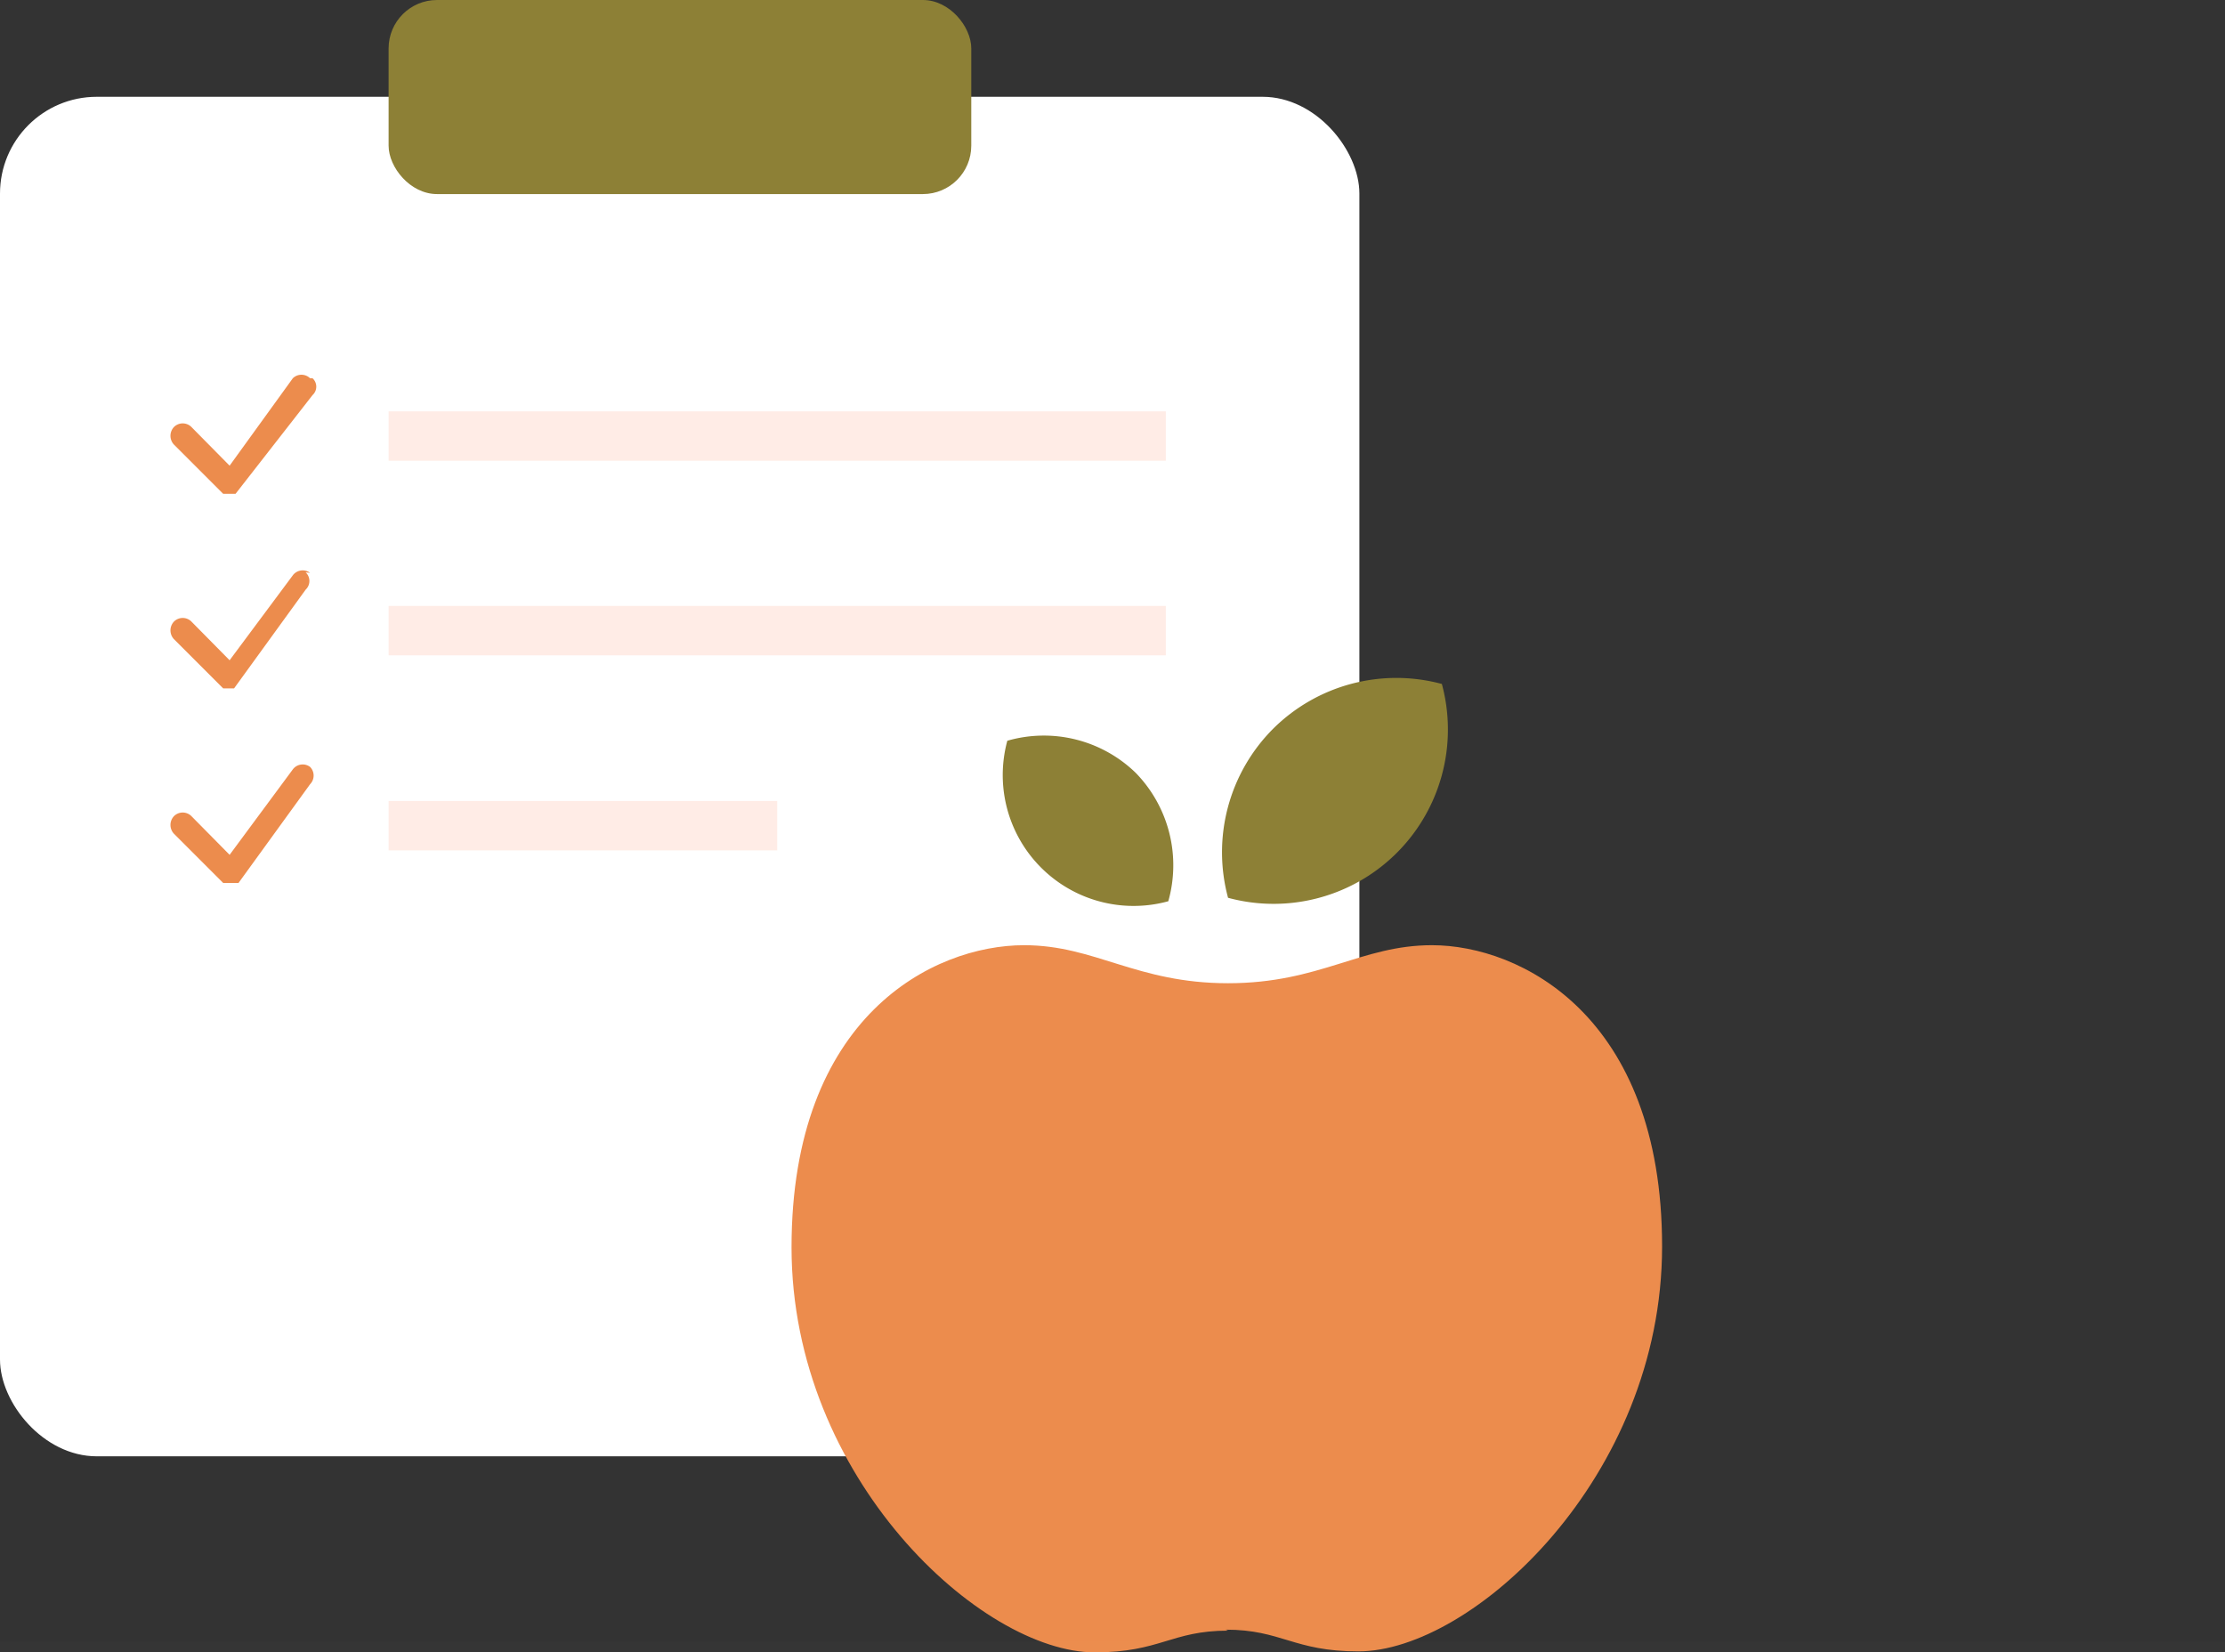 <svg xmlns="http://www.w3.org/2000/svg" viewBox="0 0 45.06 33.46"><rect x="0" y="0" width="45.06" height="33.46" fill="#333333" stroke="none"/><defs><style>.cls-1,.cls-5{fill:#fff;}.cls-2{fill:#8d8036;}.cls-3{fill:#ec8c4d;}.cls-4{fill:#ffece6;}.cls-5{opacity:0.01;}</style></defs><g id="Capa_2" data-name="Capa 2"><g id="Capa_1-2" data-name="Capa 1"><rect class="cls-1" y="1.96" width="27.53" height="27.53" rx="1.96"/><rect class="cls-2" x="7.87" width="11.8" height="3.93" rx="0.98"/><path class="cls-3" d="M24.82,33c1.14,0,1.37.44,2.69.44,2.3,0,6.15-3.52,6.15-8.2S30.78,19.14,29,19.14c-1.44,0-2.27.77-4.13.77s-2.69-.77-4.13-.77c-1.84,0-4.71,1.44-4.71,6.12s3.85,8.2,6.14,8.2c1.33,0,1.55-.44,2.7-.44"/><path class="cls-2" d="M25.78,14.76a3.54,3.54,0,0,1,3.42-.91,3.53,3.53,0,0,1-4.33,4.33,3.54,3.54,0,0,1,.91-3.42"/><path class="cls-2" d="M23,15.65A2.67,2.67,0,0,0,20.4,15a2.65,2.65,0,0,0,3.26,3.25A2.68,2.68,0,0,0,23,15.65"/><rect class="cls-4" x="7.87" y="8.33" width="15.74" height="1"/><rect class="cls-4" x="7.87" y="12.27" width="15.74" height="1"/><rect class="cls-4" x="7.87" y="16.22" width="7.87" height="1"/><path class="cls-3" d="M6.28,7.66a.25.25,0,0,0-.35,0L4.65,9.43l-.77-.78a.25.25,0,0,0-.36,0,.26.26,0,0,0,0,.35l1,1h0l0,0h.25l0,0h0L6.33,8a.23.23,0,0,0,0-.34"/><path class="cls-3" d="M6.28,11.6a.25.25,0,0,0-.35.05L4.65,13.37l-.77-.78a.25.25,0,0,0-.36,0,.26.26,0,0,0,0,.35l1,1h0l0,0h0l0,0h.22l0,0h0v0h0l1.45-2a.24.24,0,0,0,0-.35"/><path class="cls-3" d="M6.28,15.53a.25.25,0,0,0-.35.05L4.65,17.31l-.77-.78a.25.25,0,0,0-.36,0,.26.26,0,0,0,0,.35l1,1h0l0,0h.31l1.45-2a.25.25,0,0,0,0-.35"/><rect class="cls-5" y="33.24" width="45.06" height="0.22"/></g></g></svg>
